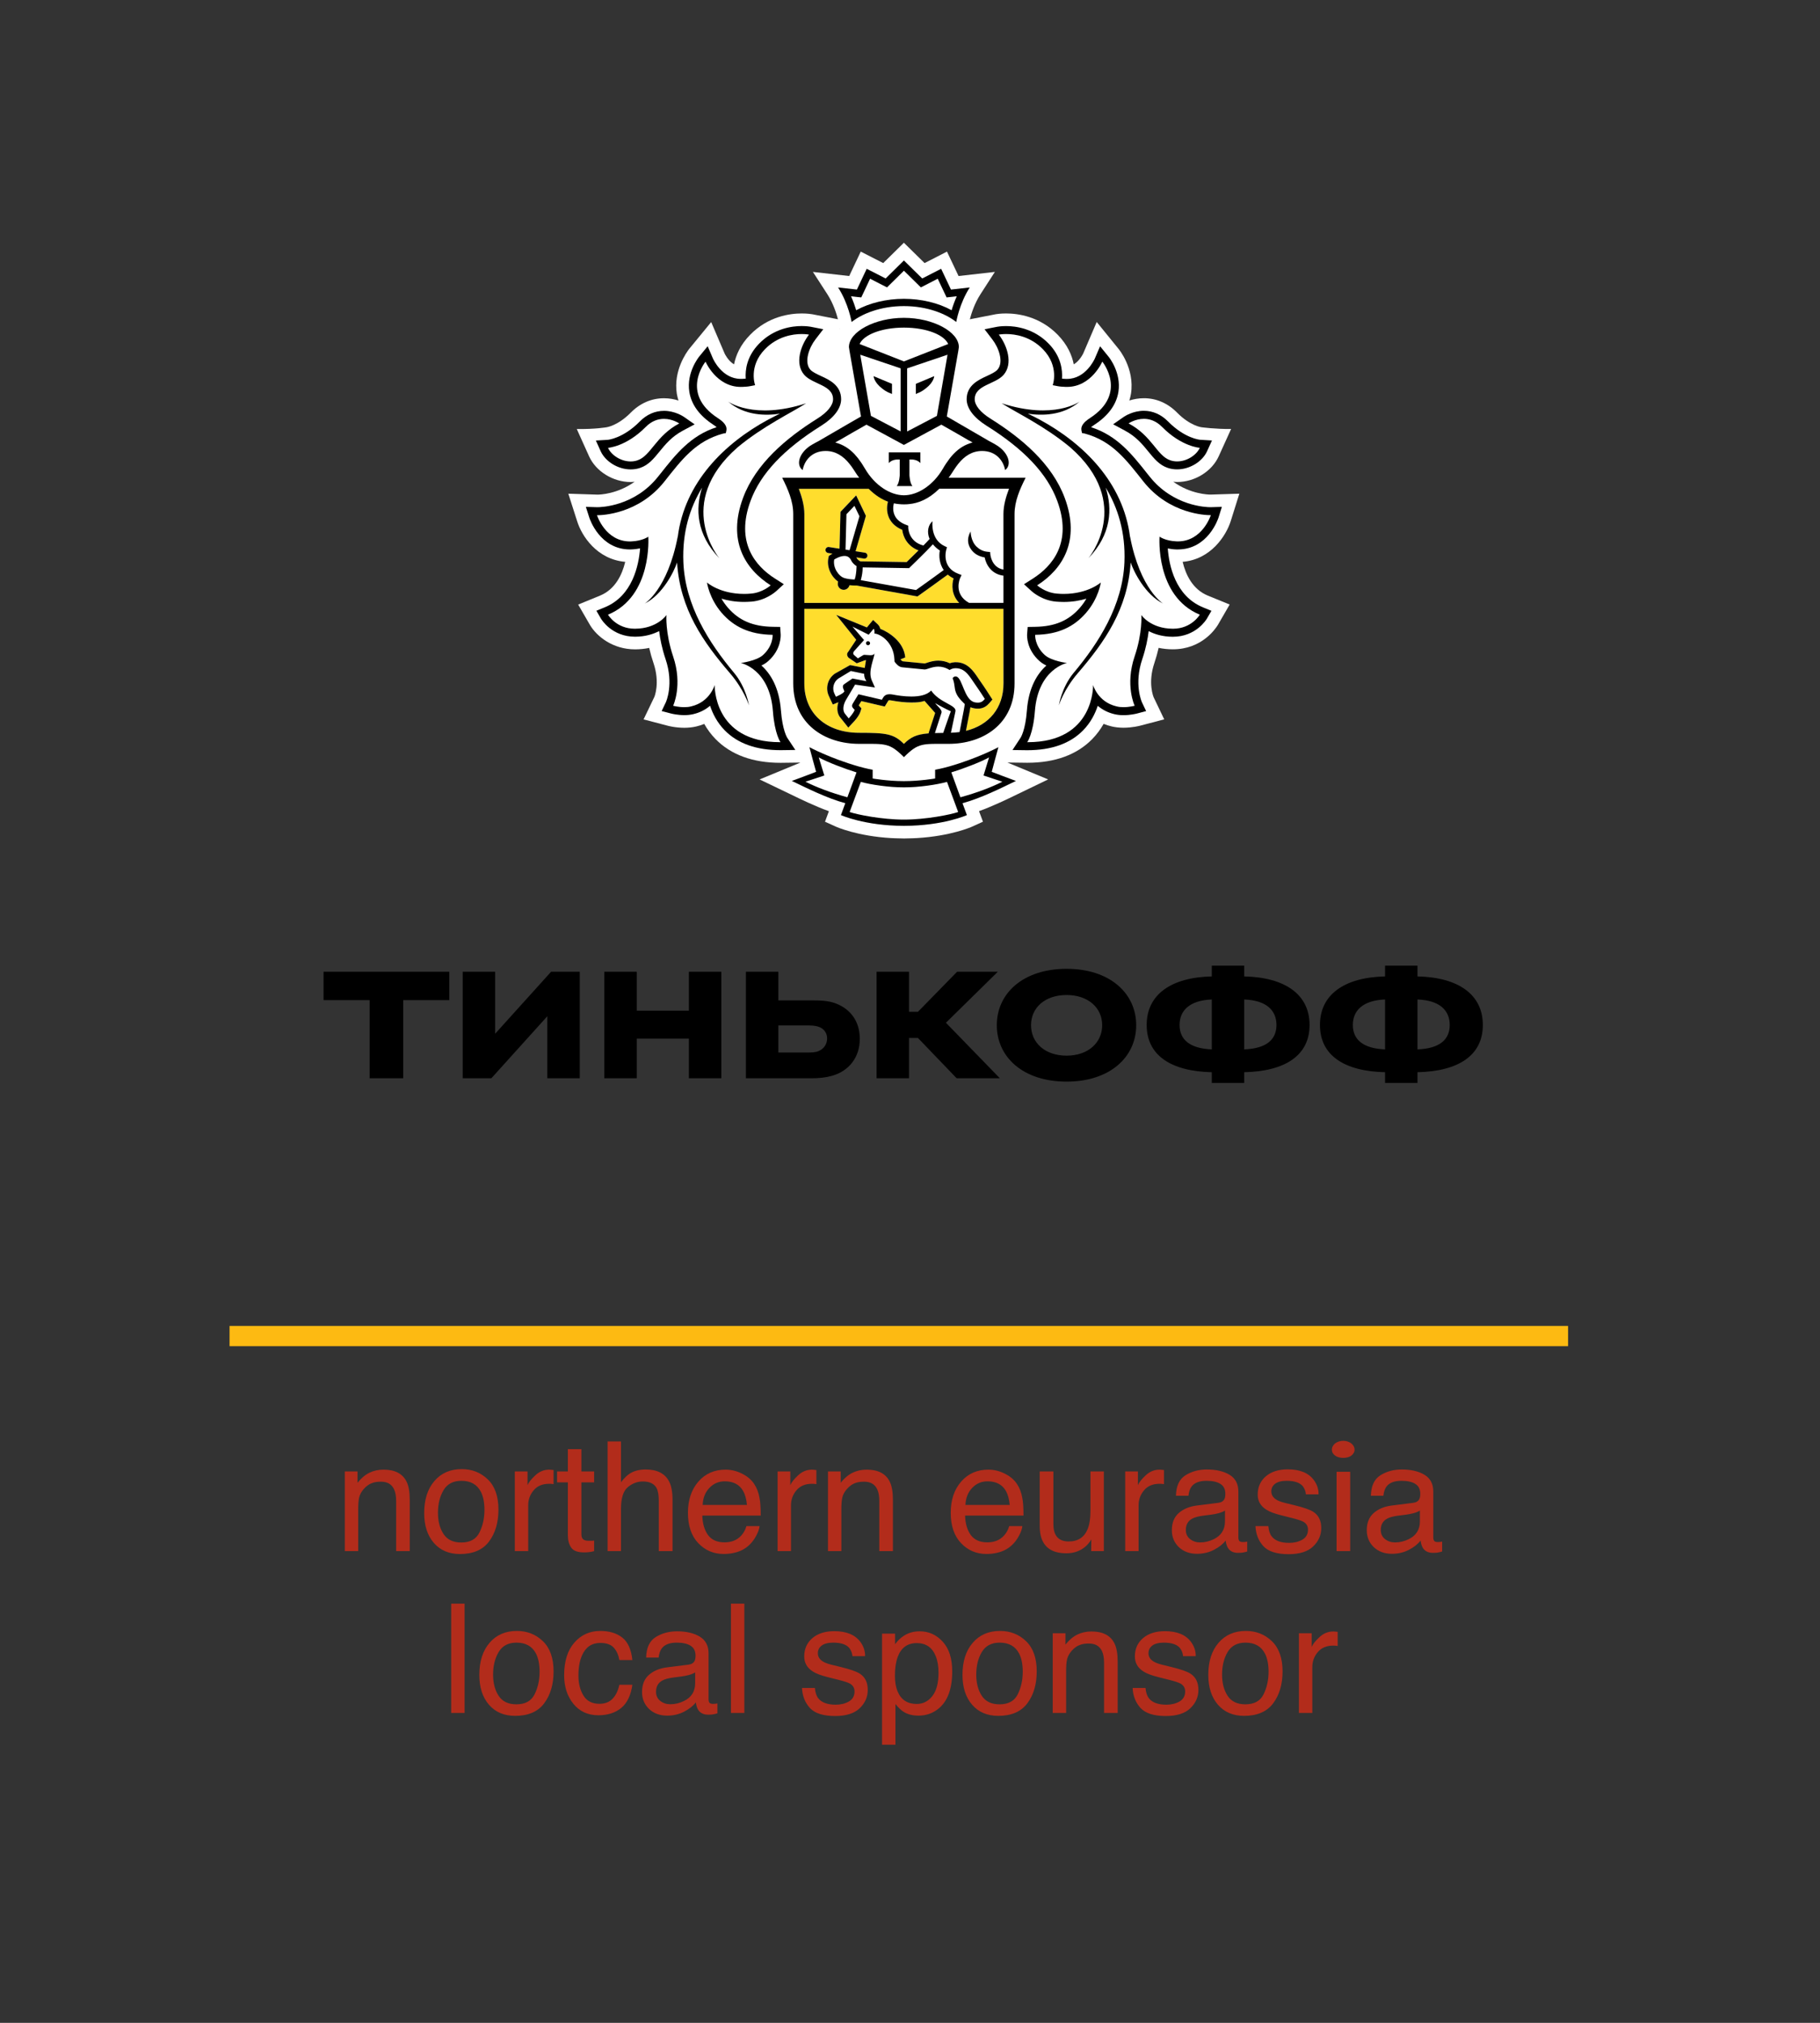 <svg width="180" height="200" viewBox="0 0 180 200" fill="none" xmlns="http://www.w3.org/2000/svg">
<rect x="0" y="0" width="180" height="200" fill="#333333" stroke="none"/>
<path d="M34.102 145.482H35.36V146.6C35.733 146.139 36.128 145.808 36.545 145.607C36.962 145.406 37.425 145.305 37.935 145.305C39.054 145.305 39.809 145.695 40.202 146.475C40.418 146.902 40.526 147.512 40.526 148.307V153.362H39.179V148.395C39.179 147.915 39.108 147.527 38.966 147.233C38.73 146.742 38.303 146.497 37.685 146.497C37.371 146.497 37.114 146.529 36.913 146.593C36.55 146.701 36.231 146.916 35.956 147.24C35.735 147.5 35.591 147.77 35.522 148.05C35.458 148.324 35.426 148.719 35.426 149.234V153.362H34.102V145.482ZM47.913 149.293C47.913 148.557 47.796 147.959 47.56 147.498C47.187 146.772 46.545 146.409 45.632 146.409C44.823 146.409 44.234 146.718 43.866 147.336C43.498 147.954 43.315 148.7 43.315 149.573C43.315 150.412 43.498 151.111 43.866 151.67C44.234 152.229 44.818 152.509 45.618 152.509C46.496 152.509 47.097 152.178 47.42 151.515C47.749 150.848 47.913 150.107 47.913 149.293ZM49.297 149.256C49.297 150.527 48.988 151.577 48.37 152.406C47.752 153.235 46.792 153.649 45.492 153.649C44.408 153.649 43.547 153.284 42.91 152.553C42.272 151.817 41.953 150.831 41.953 149.595C41.953 148.27 42.289 147.216 42.961 146.431C43.633 145.646 44.536 145.253 45.669 145.253C46.685 145.253 47.543 145.592 48.245 146.269C48.946 146.946 49.297 147.942 49.297 149.256ZM50.916 145.482H52.174V146.843C52.277 146.578 52.529 146.257 52.932 145.879C53.334 145.496 53.798 145.305 54.322 145.305C54.347 145.305 54.389 145.307 54.448 145.312C54.506 145.317 54.607 145.327 54.749 145.342V146.74C54.671 146.725 54.597 146.715 54.529 146.71C54.465 146.705 54.394 146.703 54.315 146.703C53.648 146.703 53.135 146.919 52.777 147.351C52.419 147.777 52.24 148.27 52.24 148.83V153.362H50.916V145.482ZM56.162 143.281H57.501V145.482H58.76V146.563H57.501V151.707C57.501 151.981 57.594 152.165 57.781 152.259C57.884 152.313 58.056 152.34 58.296 152.34C58.36 152.34 58.428 152.34 58.502 152.34C58.576 152.335 58.661 152.327 58.76 152.317V153.362C58.608 153.406 58.448 153.438 58.281 153.458C58.119 153.478 57.943 153.487 57.751 153.487C57.133 153.487 56.714 153.33 56.493 153.016C56.272 152.698 56.162 152.286 56.162 151.78V146.563H55.095V145.482H56.162V143.281ZM60.091 142.516H61.416V146.549C61.73 146.151 62.012 145.872 62.262 145.71C62.689 145.43 63.221 145.29 63.859 145.29C65.002 145.29 65.777 145.69 66.184 146.49C66.405 146.926 66.515 147.532 66.515 148.307V153.362H65.154V148.395C65.154 147.817 65.08 147.392 64.933 147.122C64.693 146.691 64.242 146.475 63.579 146.475C63.03 146.475 62.532 146.664 62.086 147.042C61.639 147.419 61.416 148.133 61.416 149.183V153.362H60.091V142.516ZM74.587 146.718C74.852 147.115 75.029 147.579 75.117 148.108C75.195 148.471 75.235 149.05 75.235 149.845H69.459C69.483 150.645 69.672 151.287 70.025 151.773C70.378 152.254 70.925 152.494 71.666 152.494C72.358 152.494 72.909 152.266 73.322 151.81C73.557 151.545 73.724 151.238 73.822 150.89H75.124C75.09 151.179 74.975 151.503 74.778 151.861C74.587 152.214 74.371 152.504 74.131 152.729C73.729 153.122 73.231 153.387 72.637 153.524C72.318 153.603 71.958 153.642 71.556 153.642C70.575 153.642 69.743 153.286 69.061 152.575C68.379 151.859 68.038 150.858 68.038 149.573C68.038 148.307 68.382 147.279 69.069 146.49C69.755 145.7 70.653 145.305 71.762 145.305C72.321 145.305 72.863 145.437 73.388 145.702C73.913 145.962 74.312 146.301 74.587 146.718ZM73.874 148.793C73.82 148.219 73.694 147.76 73.498 147.417C73.135 146.779 72.529 146.46 71.681 146.46C71.072 146.46 70.562 146.681 70.15 147.122C69.738 147.559 69.52 148.116 69.495 148.793H73.874ZM76.905 145.482H78.163V146.843C78.266 146.578 78.519 146.257 78.921 145.879C79.323 145.496 79.787 145.305 80.312 145.305C80.337 145.305 80.378 145.307 80.437 145.312C80.496 145.317 80.597 145.327 80.739 145.342V146.74C80.66 146.725 80.587 146.715 80.518 146.71C80.454 146.705 80.383 146.703 80.305 146.703C79.638 146.703 79.125 146.919 78.767 147.351C78.409 147.777 78.23 148.27 78.23 148.83V153.362H76.905V145.482ZM81.887 145.482H83.145V146.6C83.518 146.139 83.913 145.808 84.33 145.607C84.747 145.406 85.21 145.305 85.72 145.305C86.839 145.305 87.594 145.695 87.987 146.475C88.203 146.902 88.311 147.512 88.311 148.307V153.362H86.964V148.395C86.964 147.915 86.893 147.527 86.751 147.233C86.515 146.742 86.088 146.497 85.47 146.497C85.156 146.497 84.899 146.529 84.698 146.593C84.335 146.701 84.016 146.916 83.741 147.24C83.52 147.5 83.376 147.77 83.307 148.05C83.243 148.324 83.211 148.719 83.211 149.234V153.362H81.887V145.482ZM100.577 146.718C100.842 147.115 101.018 147.579 101.107 148.108C101.185 148.471 101.224 149.05 101.224 149.845H95.448C95.472 150.645 95.661 151.287 96.015 151.773C96.368 152.254 96.915 152.494 97.656 152.494C98.347 152.494 98.899 152.266 99.311 151.81C99.547 151.545 99.713 151.238 99.811 150.89H101.114C101.08 151.179 100.964 151.503 100.768 151.861C100.577 152.214 100.361 152.504 100.121 152.729C99.718 153.122 99.22 153.387 98.627 153.524C98.308 153.603 97.947 153.642 97.545 153.642C96.564 153.642 95.733 153.286 95.051 152.575C94.369 151.859 94.028 150.858 94.028 149.573C94.028 148.307 94.371 147.279 95.058 146.49C95.745 145.7 96.642 145.305 97.751 145.305C98.31 145.305 98.853 145.437 99.377 145.702C99.902 145.962 100.302 146.301 100.577 146.718ZM99.863 148.793C99.809 148.219 99.684 147.76 99.488 147.417C99.125 146.779 98.519 146.46 97.67 146.46C97.062 146.46 96.552 146.681 96.14 147.122C95.728 147.559 95.509 148.116 95.485 148.793H99.863ZM104.182 145.482V150.713C104.182 151.116 104.246 151.444 104.374 151.699C104.609 152.17 105.048 152.406 105.691 152.406C106.613 152.406 107.241 151.994 107.574 151.17C107.756 150.728 107.847 150.122 107.847 149.352V145.482H109.171V153.362H107.92L107.935 152.2C107.763 152.499 107.55 152.752 107.295 152.958C106.79 153.37 106.176 153.576 105.455 153.576C104.332 153.576 103.567 153.2 103.16 152.45C102.939 152.048 102.828 151.51 102.828 150.838V145.482H104.182ZM111.283 145.482H112.541V146.843C112.644 146.578 112.897 146.257 113.299 145.879C113.701 145.496 114.165 145.305 114.69 145.305C114.714 145.305 114.756 145.307 114.815 145.312C114.874 145.317 114.974 145.327 115.117 145.342V146.74C115.038 146.725 114.965 146.715 114.896 146.71C114.832 146.705 114.761 146.703 114.683 146.703C114.015 146.703 113.503 146.919 113.145 147.351C112.787 147.777 112.608 148.27 112.608 148.83V153.362H111.283V145.482ZM118.693 152.501C119.159 152.501 119.61 152.393 120.047 152.178C120.783 151.82 121.151 151.233 121.151 150.419V149.352C120.989 149.455 120.78 149.541 120.525 149.61C120.27 149.678 120.02 149.727 119.775 149.757L118.972 149.86C118.492 149.924 118.131 150.024 117.891 150.161C117.484 150.392 117.28 150.76 117.28 151.265C117.28 151.648 117.42 151.95 117.699 152.17C117.979 152.391 118.31 152.501 118.693 152.501ZM120.488 148.587C120.792 148.548 120.996 148.42 121.099 148.204C121.158 148.086 121.187 147.917 121.187 147.696C121.187 147.245 121.025 146.919 120.702 146.718C120.383 146.512 119.924 146.409 119.326 146.409C118.634 146.409 118.143 146.595 117.854 146.968C117.692 147.174 117.587 147.481 117.538 147.888H116.301C116.326 146.916 116.64 146.242 117.243 145.864C117.852 145.482 118.556 145.29 119.355 145.29C120.282 145.29 121.035 145.467 121.614 145.82C122.188 146.173 122.475 146.723 122.475 147.468V152.008C122.475 152.146 122.502 152.256 122.556 152.34C122.615 152.423 122.735 152.465 122.917 152.465C122.975 152.465 123.042 152.462 123.115 152.457C123.189 152.447 123.267 152.435 123.351 152.42V153.399C123.145 153.458 122.988 153.495 122.88 153.509C122.772 153.524 122.625 153.532 122.438 153.532C121.982 153.532 121.651 153.37 121.445 153.046C121.337 152.874 121.261 152.631 121.217 152.317C120.947 152.671 120.559 152.977 120.054 153.237C119.549 153.497 118.992 153.627 118.384 153.627C117.653 153.627 117.054 153.406 116.588 152.965C116.127 152.519 115.897 151.962 115.897 151.295C115.897 150.564 116.125 149.997 116.581 149.595C117.037 149.193 117.636 148.945 118.376 148.852L120.488 148.587ZM125.44 150.89C125.48 151.331 125.59 151.67 125.772 151.905C126.105 152.332 126.684 152.546 127.508 152.546C127.999 152.546 128.43 152.44 128.803 152.229C129.176 152.013 129.362 151.682 129.362 151.236C129.362 150.897 129.213 150.64 128.914 150.463C128.722 150.355 128.345 150.23 127.78 150.088L126.728 149.823C126.056 149.656 125.561 149.47 125.242 149.264C124.673 148.906 124.388 148.41 124.388 147.777C124.388 147.032 124.656 146.428 125.19 145.967C125.73 145.506 126.453 145.276 127.361 145.276C128.548 145.276 129.404 145.624 129.929 146.32C130.258 146.762 130.417 147.238 130.407 147.748H129.156C129.132 147.449 129.026 147.176 128.84 146.931C128.536 146.583 128.008 146.409 127.258 146.409C126.758 146.409 126.377 146.504 126.117 146.696C125.862 146.887 125.735 147.14 125.735 147.454C125.735 147.797 125.904 148.072 126.242 148.278C126.439 148.4 126.728 148.508 127.111 148.601L127.986 148.815C128.938 149.045 129.576 149.269 129.9 149.484C130.415 149.823 130.672 150.355 130.672 151.081C130.672 151.783 130.405 152.389 129.87 152.899C129.34 153.409 128.531 153.664 127.442 153.664C126.269 153.664 125.438 153.399 124.947 152.869C124.462 152.335 124.202 151.675 124.167 150.89H125.44ZM132.188 145.518H133.535V153.362H132.188V145.518ZM132.85 144.142C132.688 144.142 132.536 144.123 132.394 144.083C132.257 144.044 132.139 143.988 132.041 143.914C131.943 143.841 131.864 143.755 131.805 143.657C131.751 143.559 131.724 143.451 131.724 143.333C131.724 143.21 131.754 143.095 131.813 142.987C131.872 142.879 131.95 142.786 132.048 142.707C132.151 142.629 132.271 142.568 132.409 142.524C132.546 142.479 132.693 142.457 132.85 142.457C133.007 142.457 133.152 142.479 133.284 142.524C133.422 142.568 133.539 142.629 133.638 142.707C133.741 142.786 133.822 142.879 133.88 142.987C133.939 143.095 133.969 143.21 133.969 143.333C133.969 143.451 133.939 143.559 133.88 143.657C133.826 143.755 133.75 143.841 133.652 143.914C133.554 143.988 133.436 144.044 133.299 144.083C133.162 144.123 133.012 144.142 132.85 144.142ZM132.188 145.518H133.535V153.362H132.188V145.518ZM137.972 152.501C138.438 152.501 138.889 152.393 139.326 152.178C140.061 151.82 140.429 151.233 140.429 150.419V149.352C140.267 149.455 140.059 149.541 139.804 149.61C139.549 149.678 139.299 149.727 139.053 149.757L138.251 149.86C137.77 149.924 137.41 150.024 137.17 150.161C136.762 150.392 136.559 150.76 136.559 151.265C136.559 151.648 136.699 151.95 136.978 152.17C137.258 152.391 137.589 152.501 137.972 152.501ZM139.767 148.587C140.071 148.548 140.275 148.42 140.378 148.204C140.437 148.086 140.466 147.917 140.466 147.696C140.466 147.245 140.304 146.919 139.98 146.718C139.662 146.512 139.203 146.409 138.604 146.409C137.913 146.409 137.422 146.595 137.133 146.968C136.971 147.174 136.865 147.481 136.816 147.888H135.58C135.605 146.916 135.919 146.242 136.522 145.864C137.13 145.482 137.834 145.29 138.634 145.29C139.561 145.29 140.314 145.467 140.893 145.82C141.467 146.173 141.754 146.723 141.754 147.468V152.008C141.754 152.146 141.781 152.256 141.835 152.34C141.894 152.423 142.014 152.465 142.195 152.465C142.254 152.465 142.32 152.462 142.394 152.457C142.468 152.447 142.546 152.435 142.629 152.42V153.399C142.423 153.458 142.266 153.495 142.158 153.509C142.051 153.524 141.903 153.532 141.717 153.532C141.261 153.532 140.93 153.37 140.724 153.046C140.616 152.874 140.54 152.631 140.496 152.317C140.226 152.671 139.838 152.977 139.333 153.237C138.828 153.497 138.271 153.627 137.663 153.627C136.932 153.627 136.333 153.406 135.867 152.965C135.406 152.519 135.175 151.962 135.175 151.295C135.175 150.564 135.404 149.997 135.86 149.595C136.316 149.193 136.914 148.945 137.655 148.852L139.767 148.587ZM44.624 158.553H45.949V169.362H44.624V158.553ZM53.366 165.293C53.366 164.557 53.248 163.959 53.013 163.498C52.64 162.772 51.997 162.409 51.085 162.409C50.275 162.409 49.687 162.718 49.319 163.336C48.951 163.954 48.767 164.7 48.767 165.573C48.767 166.412 48.951 167.111 49.319 167.67C49.687 168.229 50.27 168.509 51.07 168.509C51.948 168.509 52.549 168.178 52.873 167.515C53.202 166.848 53.366 166.107 53.366 165.293ZM54.749 165.256C54.749 166.527 54.44 167.577 53.822 168.406C53.204 169.235 52.245 169.649 50.945 169.649C49.861 169.649 49 169.284 48.362 168.553C47.724 167.817 47.406 166.831 47.406 165.595C47.406 164.27 47.742 163.216 48.414 162.431C49.086 161.646 49.988 161.253 51.122 161.253C52.137 161.253 52.995 161.592 53.697 162.269C54.398 162.946 54.749 163.942 54.749 165.256ZM62.542 164.131H61.254C61.175 163.645 60.996 163.243 60.717 162.924C60.437 162.6 59.988 162.438 59.37 162.438C58.526 162.438 57.923 162.85 57.56 163.674C57.325 164.209 57.207 164.869 57.207 165.654C57.207 166.444 57.374 167.108 57.707 167.648C58.041 168.187 58.566 168.457 59.282 168.457C59.831 168.457 60.266 168.29 60.584 167.957C60.908 167.618 61.131 167.157 61.254 166.574H62.542C62.395 167.618 62.027 168.384 61.438 168.869C60.849 169.35 60.096 169.59 59.179 169.59C58.149 169.59 57.327 169.215 56.714 168.465C56.101 167.709 55.794 166.767 55.794 165.639C55.794 164.256 56.13 163.179 56.802 162.409C57.474 161.639 58.33 161.253 59.37 161.253C60.258 161.253 60.979 161.469 61.534 161.901C62.093 162.333 62.429 163.076 62.542 164.131ZM66.294 168.501C66.76 168.501 67.212 168.393 67.648 168.178C68.384 167.82 68.752 167.233 68.752 166.419V165.352C68.59 165.455 68.382 165.541 68.127 165.61C67.872 165.678 67.621 165.727 67.376 165.757L66.574 165.86C66.093 165.924 65.733 166.024 65.492 166.161C65.085 166.392 64.882 166.76 64.882 167.265C64.882 167.648 65.021 167.95 65.301 168.17C65.581 168.391 65.912 168.501 66.294 168.501ZM68.09 164.587C68.394 164.548 68.598 164.42 68.701 164.204C68.76 164.086 68.789 163.917 68.789 163.696C68.789 163.245 68.627 162.919 68.303 162.718C67.984 162.512 67.526 162.409 66.927 162.409C66.236 162.409 65.745 162.595 65.456 162.968C65.294 163.174 65.188 163.481 65.139 163.888H63.903C63.928 162.916 64.242 162.242 64.845 161.864C65.453 161.482 66.157 161.29 66.957 161.29C67.884 161.29 68.637 161.467 69.216 161.82C69.79 162.173 70.077 162.723 70.077 163.468V168.008C70.077 168.146 70.104 168.256 70.157 168.34C70.216 168.423 70.337 168.465 70.518 168.465C70.577 168.465 70.643 168.462 70.717 168.457C70.79 168.447 70.869 168.435 70.952 168.42V169.399C70.746 169.458 70.589 169.495 70.481 169.509C70.373 169.524 70.226 169.532 70.04 169.532C69.584 169.532 69.252 169.37 69.046 169.046C68.939 168.874 68.862 168.631 68.818 168.317C68.549 168.671 68.161 168.977 67.656 169.237C67.15 169.497 66.594 169.627 65.985 169.627C65.254 169.627 64.656 169.406 64.19 168.965C63.729 168.519 63.498 167.962 63.498 167.295C63.498 166.564 63.726 165.997 64.183 165.595C64.639 165.193 65.237 164.945 65.978 164.852L68.09 164.587ZM72.291 158.553H73.616V169.362H72.291V158.553ZM80.592 166.89C80.631 167.331 80.741 167.67 80.923 167.905C81.256 168.332 81.835 168.546 82.659 168.546C83.15 168.546 83.582 168.44 83.954 168.229C84.327 168.013 84.514 167.682 84.514 167.236C84.514 166.897 84.364 166.64 84.065 166.463C83.873 166.355 83.496 166.23 82.931 166.088L81.879 165.823C81.207 165.656 80.712 165.47 80.393 165.264C79.824 164.906 79.539 164.41 79.539 163.777C79.539 163.032 79.807 162.428 80.341 161.967C80.881 161.506 81.605 161.276 82.512 161.276C83.699 161.276 84.555 161.624 85.08 162.32C85.409 162.762 85.568 163.238 85.558 163.748H84.308C84.283 163.449 84.178 163.176 83.991 162.931C83.687 162.583 83.16 162.409 82.409 162.409C81.909 162.409 81.529 162.504 81.269 162.696C81.013 162.887 80.886 163.14 80.886 163.454C80.886 163.797 81.055 164.072 81.394 164.278C81.59 164.4 81.879 164.508 82.262 164.601L83.138 164.815C84.089 165.045 84.727 165.269 85.051 165.484C85.566 165.823 85.823 166.355 85.823 167.081C85.823 167.783 85.556 168.389 85.021 168.899C84.492 169.409 83.682 169.664 82.593 169.664C81.421 169.664 80.589 169.399 80.099 168.869C79.613 168.335 79.353 167.675 79.319 166.89H80.592ZM92.821 165.374C92.821 164.746 92.73 164.207 92.549 163.755C92.206 162.887 91.578 162.453 90.665 162.453C89.748 162.453 89.12 162.912 88.781 163.829C88.6 164.319 88.509 164.942 88.509 165.698C88.509 166.306 88.6 166.824 88.781 167.25C89.125 168.065 89.753 168.472 90.665 168.472C91.283 168.472 91.796 168.214 92.203 167.699C92.615 167.179 92.821 166.404 92.821 165.374ZM87.236 161.518H88.524V162.563C88.789 162.205 89.078 161.928 89.392 161.732C89.838 161.437 90.363 161.29 90.967 161.29C91.86 161.29 92.618 161.634 93.24 162.32C93.864 163.002 94.175 163.978 94.175 165.249C94.175 166.966 93.726 168.192 92.829 168.928C92.259 169.394 91.597 169.627 90.842 169.627C90.248 169.627 89.75 169.497 89.348 169.237C89.112 169.09 88.85 168.837 88.561 168.479V172.504H87.236V161.518ZM101.151 165.293C101.151 164.557 101.033 163.959 100.797 163.498C100.425 162.772 99.782 162.409 98.87 162.409C98.06 162.409 97.472 162.718 97.104 163.336C96.736 163.954 96.552 164.7 96.552 165.573C96.552 166.412 96.736 167.111 97.104 167.67C97.472 168.229 98.055 168.509 98.855 168.509C99.733 168.509 100.334 168.178 100.658 167.515C100.986 166.848 101.151 166.107 101.151 165.293ZM102.534 165.256C102.534 166.527 102.225 167.577 101.607 168.406C100.989 169.235 100.03 169.649 98.73 169.649C97.646 169.649 96.785 169.284 96.147 168.553C95.509 167.817 95.191 166.831 95.191 165.595C95.191 164.27 95.526 163.216 96.199 162.431C96.871 161.646 97.773 161.253 98.906 161.253C99.922 161.253 100.78 161.592 101.482 162.269C102.183 162.946 102.534 163.942 102.534 165.256ZM104.116 161.482H105.374V162.6C105.747 162.139 106.142 161.808 106.559 161.607C106.976 161.406 107.44 161.305 107.95 161.305C109.068 161.305 109.824 161.695 110.216 162.475C110.432 162.902 110.54 163.512 110.54 164.307V169.362H109.193V164.395C109.193 163.915 109.122 163.527 108.98 163.233C108.744 162.742 108.318 162.497 107.7 162.497C107.386 162.497 107.128 162.529 106.927 162.593C106.564 162.701 106.245 162.916 105.97 163.24C105.75 163.5 105.605 163.77 105.536 164.05C105.472 164.324 105.441 164.719 105.441 165.234V169.362H104.116V161.482ZM113.292 166.89C113.331 167.331 113.442 167.67 113.623 167.905C113.957 168.332 114.535 168.546 115.36 168.546C115.85 168.546 116.282 168.44 116.655 168.229C117.027 168.013 117.214 167.682 117.214 167.236C117.214 166.897 117.064 166.64 116.765 166.463C116.574 166.355 116.196 166.23 115.632 166.088L114.58 165.823C113.908 165.656 113.412 165.47 113.093 165.264C112.524 164.906 112.24 164.41 112.24 163.777C112.24 163.032 112.507 162.428 113.042 161.967C113.581 161.506 114.305 161.276 115.212 161.276C116.4 161.276 117.256 161.624 117.78 162.32C118.109 162.762 118.269 163.238 118.259 163.748H117.008C116.983 163.449 116.878 163.176 116.691 162.931C116.387 162.583 115.86 162.409 115.109 162.409C114.609 162.409 114.229 162.504 113.969 162.696C113.714 162.887 113.586 163.14 113.586 163.454C113.586 163.797 113.755 164.072 114.094 164.278C114.29 164.4 114.58 164.508 114.962 164.601L115.838 164.815C116.79 165.045 117.427 165.269 117.751 165.484C118.266 165.823 118.524 166.355 118.524 167.081C118.524 167.783 118.256 168.389 117.722 168.899C117.192 169.409 116.382 169.664 115.293 169.664C114.121 169.664 113.289 169.399 112.799 168.869C112.313 168.335 112.053 167.675 112.019 166.89H113.292ZM125.463 165.293C125.463 164.557 125.345 163.959 125.109 163.498C124.736 162.772 124.094 162.409 123.181 162.409C122.372 162.409 121.783 162.718 121.415 163.336C121.048 163.954 120.864 164.7 120.864 165.573C120.864 166.412 121.048 167.111 121.415 167.67C121.783 168.229 122.367 168.509 123.167 168.509C124.045 168.509 124.646 168.178 124.97 167.515C125.298 166.848 125.463 166.107 125.463 165.293ZM126.846 165.256C126.846 166.527 126.537 167.577 125.919 168.406C125.301 169.235 124.342 169.649 123.042 169.649C121.958 169.649 121.097 169.284 120.459 168.553C119.821 167.817 119.502 166.831 119.502 165.595C119.502 164.27 119.838 163.216 120.51 162.431C121.182 161.646 122.085 161.253 123.218 161.253C124.234 161.253 125.092 161.592 125.794 162.269C126.495 162.946 126.846 163.942 126.846 165.256ZM128.465 161.482H129.723V162.843C129.826 162.578 130.079 162.257 130.481 161.879C130.883 161.496 131.347 161.305 131.872 161.305C131.896 161.305 131.938 161.307 131.997 161.312C132.056 161.317 132.156 161.327 132.298 161.342V162.74C132.22 162.725 132.146 162.715 132.078 162.71C132.014 162.705 131.943 162.703 131.864 162.703C131.197 162.703 130.684 162.919 130.326 163.351C129.968 163.777 129.789 164.27 129.789 164.83V169.362H128.465V161.482Z" fill="#B22C1B"/>
<path d="M155.085 131.096H22.703V133.096H155.085V131.096Z" fill="#FDBA12"/>
<g clip-path="url(#clip0_1141_4801)">
<path d="M121.711 51.552L122.573 48.811L119.723 48.9C119.482 48.9 117.732 48.851 116.034 47.627C116.16 47.639 116.287 47.657 116.416 47.657C118.164 47.657 119.854 46.611 120.532 45.115L121.758 42.414C120.222 42.434 118.817 42.241 118.817 42.241C118.804 42.239 117.697 42.098 116.416 40.798C115.497 39.866 114.36 39.372 113.129 39.372C112.59 39.372 112.108 39.468 111.694 39.599C111.758 39.38 111.82 39.157 111.855 38.928C112.247 36.4 110.609 34.47 110.609 34.473L108.466 31.835L107.138 34.934C107.133 34.944 106.798 35.669 106.197 36.025C106.016 35.114 105.572 34.09 104.621 33.111C102.828 31.265 100.646 30.992 99.504 30.992C98.975 30.992 98.598 31.048 98.506 31.063L95.919 31.569C96.068 30.994 96.386 29.995 96.967 29.094L98.394 26.884L94.802 27.291L93.657 24.876L91.443 26.011L89.395 24L87.352 26.011L85.129 24.876L83.987 27.291L80.398 26.884L81.828 29.094C82.409 29.995 82.726 30.992 82.873 31.566L80.405 31.083L80.321 31.068C80.197 31.048 79.822 30.992 79.29 30.992C78.148 30.992 75.966 31.268 74.179 33.111C73.225 34.088 72.781 35.114 72.597 36.025C72.001 35.674 71.669 34.959 71.669 34.959L70.338 31.843L68.161 34.497C67.895 34.84 66.582 36.653 66.939 38.933C66.977 39.16 67.036 39.382 67.101 39.602C66.689 39.471 66.207 39.375 65.668 39.375C64.437 39.375 63.3 39.868 62.379 40.801C61.102 42.096 60 42.241 60.01 42.241C60.01 42.241 58.846 42.449 57.043 42.416L58.262 45.118C58.94 46.615 60.633 47.659 62.379 47.659C62.51 47.659 62.637 47.642 62.766 47.629C61.073 48.853 59.322 48.902 59.111 48.905L56.207 48.811L57.086 51.55C57.528 52.961 59.005 55.3 61.835 55.551C61.527 56.834 60.844 58.27 59.345 58.889L57.182 59.775L58.362 61.815C59.027 62.915 60.589 64.203 62.813 64.203C63.295 64.201 63.759 64.154 64.206 64.06C64.32 64.563 64.464 65.067 64.633 65.565C65.296 67.524 64.725 68.891 64.717 68.905L63.65 71.128L66.033 71.752C66.063 71.762 66.783 71.957 67.684 71.957C68.094 71.957 68.483 71.915 68.851 71.829C69.129 71.765 69.394 71.678 69.65 71.575C69.958 72.125 70.333 72.626 70.77 73.075C72.297 74.631 74.459 75.421 77.2 75.421H77.21L79.166 75.396L75.124 77.064L78.193 78.537C79.308 79.077 80.631 79.716 81.977 80.204L81.594 81.246L82.652 81.724C82.746 81.766 84.779 82.671 88.161 82.864C88.161 82.864 88.978 82.901 89.427 82.901C89.876 82.901 90.683 82.862 90.683 82.862C94.042 82.664 96.061 81.768 96.155 81.724L97.215 81.243L96.828 80.2C98.213 79.696 99.584 79.032 100.651 78.514L103.662 77.061L99.633 75.391L101.597 75.416C104.34 75.416 106.505 74.626 108.029 73.067C108.464 72.621 108.839 72.12 109.149 71.57C109.405 71.673 109.673 71.76 109.951 71.824C110.316 71.91 110.706 71.952 111.115 71.952C112.002 71.952 112.729 71.757 112.749 71.752L115.142 71.123L114.099 68.942C114.075 68.886 113.504 67.521 114.167 65.56C114.335 65.059 114.477 64.556 114.591 64.055C115.04 64.149 115.51 64.198 115.994 64.198C118.826 64.198 120.185 62.217 120.448 61.788L121.615 59.77L119.452 58.887C117.95 58.267 117.27 56.829 116.965 55.549C119.755 55.312 121.254 52.973 121.711 51.552ZM83.062 32.511L83.032 32.519L83.056 32.487L83.062 32.511Z" fill="white"/>
<path d="M89.397 32.39C87.108 32.393 85.393 33.138 85.018 34.014L89.397 35.731L93.777 34.014C93.404 33.138 91.689 32.393 89.397 32.39Z" fill="white"/>
<path d="M89.442 77.846H89.437H89.4H89.357H89.355C87.967 77.856 86.058 77.572 85.137 77.305L84.03 80.283C84.76 80.542 87.232 81.035 89.4 81.035C91.562 81.035 94.037 80.54 94.765 80.283L93.66 77.305C92.736 77.574 90.829 77.856 89.442 77.846Z" fill="white"/>
<path d="M97.821 74.885C96.996 75.349 95.157 76.045 94.087 76.368L94.986 78.828C96.641 78.379 98.007 77.853 99.137 77.291L97.272 76.674L97.821 74.885Z" fill="white"/>
<path d="M80.976 74.885L81.527 76.674L79.66 77.291C80.787 77.853 82.16 78.379 83.808 78.828L84.707 76.368C83.642 76.045 81.8 75.347 80.976 74.885Z" fill="white"/>
<path d="M89.398 29.544C91.123 29.544 92.816 29.953 94.117 30.674C94.236 30.276 94.403 29.795 94.629 29.292L94.137 29.351L93.621 29.405L93.402 28.939L92.744 27.558L91.545 28.179L91.078 28.416L90.706 28.051L89.403 26.768L88.102 28.051L87.729 28.416L87.263 28.179L86.056 27.558L85.406 28.939L85.182 29.405L84.666 29.351L84.174 29.292C84.4 29.798 84.564 30.276 84.686 30.674C85.989 29.953 87.677 29.544 89.398 29.544Z" fill="white"/>
<path d="M115.741 45.51C115.964 45.587 116.192 45.621 116.418 45.621C117.394 45.621 118.337 44.995 118.663 44.277C118.663 44.277 116.873 44.168 114.949 42.227C114.335 41.598 113.687 41.41 113.131 41.41C112.267 41.41 111.619 41.864 111.619 41.864C113.943 43.093 114.417 45.066 115.741 45.51Z" fill="white"/>
<path d="M62.376 45.621C62.602 45.621 62.83 45.587 63.049 45.51C64.377 45.066 64.853 43.093 67.177 41.864C67.177 41.864 66.527 41.41 65.668 41.41C65.109 41.41 64.461 41.598 63.846 42.227C61.924 44.168 60.134 44.277 60.134 44.277C60.454 44.995 61.4 45.621 62.376 45.621Z" fill="white"/>
<path d="M116.371 53.531C116.411 53.533 116.446 53.533 116.488 53.533C118.923 53.533 119.75 50.94 119.75 50.94H119.703C119.256 50.94 115.634 50.837 113.074 47.602C111.388 45.476 110.008 43.606 107.28 42.871L107.011 42.824L106.952 42.552C106.877 42.138 107.163 41.751 107.811 41.331C111.575 38.881 109.02 35.758 109.02 35.758C109.02 35.758 107.945 38.257 105.539 38.257C105.482 38.257 105.42 38.255 105.361 38.255C105.087 38.24 104.824 38.23 104.559 38.173L104.114 38.087C104.114 38.087 104.799 36.234 103.146 34.532C101.9 33.247 100.383 33.029 99.507 33.029C99.065 33.029 98.784 33.086 98.784 33.086C99.616 34.167 100.217 35.958 99.256 37.063C98.427 38.013 96.401 38.06 96.401 39.476C96.401 40.075 96.964 40.776 97.977 41.405C101.023 43.312 104.047 45.841 105.303 49.231C106.875 53.459 105.105 56.264 102.578 57.873C102.578 57.873 103.37 58.598 104.519 58.689C104.752 58.712 104.981 58.722 105.194 58.722C107.62 58.722 108.874 57.592 108.874 57.592C108.874 57.592 108.667 59.153 107.404 60.604C106.239 61.944 104.71 62.73 102.379 62.765C102.379 62.765 102.304 63.841 103.337 64.771C103.998 65.358 105.524 65.55 105.524 65.55C105.524 65.55 102.667 66.125 102.352 70.319C102.18 72.591 101.597 73.381 101.597 73.381H101.649C108.28 73.381 108.109 67.729 108.109 67.729C108.109 67.729 108.571 69.401 110.42 69.838C110.644 69.897 110.882 69.919 111.11 69.919C111.706 69.919 112.223 69.781 112.223 69.781C112.223 69.781 111.254 67.751 112.215 64.911C113.012 62.555 112.883 60.809 112.883 60.809C112.883 60.809 113.777 62.151 115.991 62.163H116.014C117.858 62.163 118.662 60.774 118.662 60.774C114.241 58.951 114.678 53.065 114.678 53.065C114.678 53.065 115.251 53.489 116.371 53.531ZM115.04 59.679C113.243 58.798 112.106 56.459 111.83 55.615C111.532 60.254 109.253 63.473 106.589 66.572C105.207 68.178 104.725 69.739 104.725 69.739C104.725 69.739 104.991 67.971 106.187 66.53C108.672 63.562 111.033 59.869 111.21 55.598C111.331 52.618 110.559 50.2 109.355 48.209C110.028 50.284 109.934 52.825 107.647 55.196C107.647 55.196 112.198 49.776 105.835 44.22C103.288 42.106 100.502 40.801 99.067 39.876C104.251 41.556 106.781 39.705 106.781 39.705C105.125 41.132 102.982 41.107 101.654 40.902C102.014 41.077 102.389 41.26 102.794 41.474C107.163 43.833 111.091 47.714 111.761 53.089V53.047C112.779 58.324 115.04 59.679 115.04 59.679Z" fill="white"/>
<path d="M73.27 65.55C73.27 65.55 74.797 65.36 75.457 64.771C76.487 63.841 76.415 62.765 76.415 62.765C74.082 62.733 72.555 61.944 71.383 60.606C70.129 59.156 69.921 57.594 69.921 57.594C69.921 57.594 71.175 58.724 73.598 58.724C73.816 58.724 74.042 58.714 74.275 58.692C75.425 58.601 76.219 57.875 76.219 57.875C73.692 56.267 71.919 53.459 73.488 49.231C74.747 45.843 77.769 43.312 80.815 41.405C81.828 40.776 82.391 40.078 82.391 39.476C82.391 38.06 80.368 38.013 79.539 37.063C78.578 35.958 79.181 34.164 80.01 33.086C80.01 33.086 79.735 33.029 79.29 33.029C78.417 33.029 76.9 33.247 75.653 34.532C73.995 36.234 74.683 38.087 74.683 38.087L74.238 38.173C73.973 38.23 73.707 38.24 73.436 38.255C73.374 38.255 73.32 38.257 73.26 38.257C70.849 38.257 69.779 35.761 69.779 35.761C69.779 35.761 67.225 38.884 70.986 41.334C71.634 41.753 71.917 42.141 71.843 42.555L71.783 42.826L71.51 42.873C68.786 43.608 67.403 45.478 65.718 47.605C63.163 50.834 59.546 50.94 59.094 50.94H59.044C59.044 50.94 59.871 53.533 62.307 53.533C62.346 53.533 62.381 53.533 62.423 53.531C63.543 53.491 64.119 53.065 64.119 53.065C64.119 53.065 64.551 58.948 60.134 60.774C60.134 60.774 60.939 62.163 62.783 62.163H62.806C65.023 62.151 65.914 60.809 65.914 60.809C65.914 60.809 65.785 62.555 66.579 64.911C67.54 67.751 66.577 69.781 66.577 69.781C66.577 69.781 67.093 69.919 67.686 69.919C67.917 69.919 68.153 69.897 68.374 69.838C70.221 69.401 70.686 67.729 70.686 67.729C70.686 67.729 70.517 73.381 77.148 73.381H77.195C77.195 73.381 76.614 72.591 76.445 70.319C76.127 66.125 73.27 65.55 73.27 65.55ZM72.205 66.572C69.541 63.473 67.264 60.254 66.964 55.615C66.689 56.457 65.556 58.798 63.759 59.679C63.759 59.679 66.018 58.324 67.034 53.047V53.089C67.706 47.716 71.632 43.833 76.004 41.474C76.403 41.257 76.783 41.075 77.141 40.902C75.812 41.107 73.67 41.132 72.014 39.705C72.014 39.705 74.544 41.556 79.725 39.876C78.29 40.801 75.507 42.106 72.96 44.22C66.594 49.776 71.147 55.196 71.147 55.196C68.858 52.823 68.766 50.284 69.439 48.209C68.233 50.203 67.463 52.618 67.587 55.598C67.761 59.869 70.122 63.562 72.602 66.53C73.801 67.968 74.072 69.739 74.072 69.739C74.072 69.739 73.585 68.178 72.205 66.572Z" fill="white"/>
<path d="M84.494 44.886C84.604 45.002 84.71 45.128 84.812 45.254C84.837 45.283 84.859 45.31 84.884 45.345C84.978 45.471 85.075 45.604 85.167 45.74C85.187 45.767 85.207 45.799 85.229 45.831C85.341 45.999 85.445 46.171 85.549 46.349C86.505 47.99 88.037 48.969 89.395 48.972C90.756 48.969 92.282 47.99 93.243 46.349C93.35 46.166 93.457 45.989 93.568 45.824C93.586 45.799 93.603 45.777 93.618 45.752C93.712 45.611 93.812 45.473 93.916 45.34C93.938 45.31 93.958 45.286 93.978 45.261C94.085 45.13 94.194 45.002 94.306 44.884C94.326 44.864 94.341 44.847 94.358 44.832C94.844 44.336 95.425 43.959 96.185 43.749L95.847 43.554H95.828L94.482 42.777L93.099 41.99L89.405 43.988L89.395 43.981L89.388 43.988L85.691 41.99L84.311 42.774L82.963 43.551H82.948L82.605 43.746C83.367 43.956 83.946 44.328 84.435 44.824C84.457 44.844 84.472 44.866 84.494 44.886ZM87.901 44.726H89.465H91.026V45.792C90.659 45.345 89.944 45.436 89.944 45.436V46.973C89.944 46.973 89.971 47.728 90.237 48.056H89.465H88.69C88.96 47.73 88.985 46.973 88.985 46.973V45.436C88.985 45.436 88.273 45.345 87.901 45.792V44.726Z" fill="white"/>
<path d="M89.077 42.658V36.419L85.079 35.072L86.135 41.119L89.077 42.658ZM88.218 37.951V38.953L88.024 38.864C88.014 38.856 87.731 38.792 87.234 38.403C86.415 37.771 86.4 37.189 86.4 37.189L88.218 37.951Z" fill="white"/>
<path d="M92.662 41.119L93.712 35.072L89.717 36.419V42.658L92.662 41.119ZM90.576 37.951L92.394 37.191C92.394 37.191 92.379 37.773 91.557 38.405C91.063 38.795 90.778 38.859 90.768 38.866L90.574 38.955V37.951H90.576Z" fill="white"/>
<path d="M83.423 57.123C83.813 57.263 84.285 57.293 84.526 57.293C84.536 57.263 84.548 57.226 84.561 57.182C84.583 57.111 84.603 57.041 84.618 56.962C84.684 56.617 84.709 56.225 84.714 55.973C84.55 55.872 84.32 55.692 84.191 55.423C84.041 55.112 83.831 54.969 83.52 54.969C83.118 54.969 82.686 55.208 82.502 55.322C82.356 56.183 82.994 56.965 83.423 57.123Z" fill="white"/>
<path d="M92.265 53.812C91.522 54.613 90.07 56.01 89.998 56.081L89.911 56.17L85.321 56.099C85.318 56.55 85.244 56.935 85.172 57.216C85.159 57.263 85.147 57.312 85.135 57.362L90.596 58.336C91.165 57.941 92.729 56.807 93.335 56.363C92.893 55.721 92.851 54.961 92.95 54.426C92.662 54.241 92.441 54.034 92.265 53.812Z" fill="white"/>
<path d="M92.887 48.325C91.83 49.369 90.814 49.754 89.908 49.843C89.744 49.86 89.578 49.87 89.409 49.87H89.397H89.387C89.218 49.87 89.049 49.86 88.885 49.843C88.726 49.828 88.56 49.803 88.394 49.766C88.334 50.001 88.26 50.491 88.473 50.955C88.664 51.377 89.054 51.69 89.623 51.898L89.814 51.971L89.816 52.176C89.816 52.238 89.861 53.565 91.318 53.933C91.557 53.689 91.773 53.469 91.932 53.286C91.634 52.591 91.79 51.88 92.222 51.532C92.202 51.606 92.013 53.348 93.419 53.995L93.65 54.103L93.58 54.347C93.558 54.421 93.088 56.106 94.789 56.733L95.089 56.847L94.955 57.138C94.926 57.202 94.258 58.731 95.829 59.6H99.238V56.911C98.026 56.763 97.513 55.796 97.381 55.11C96.817 55.014 96.38 54.772 96.082 54.377C95.368 53.442 95.983 52.586 95.991 52.539C95.988 52.546 95.991 53.459 96.557 54.022C96.837 54.293 97.17 54.503 97.674 54.55L97.922 54.572L97.945 54.824C97.95 54.878 98.086 56.111 99.24 56.306L99.238 50.815C99.238 49.964 99.489 49.107 99.789 48.318H92.887V48.325Z" fill="white"/>
<path d="M83.714 50.841L83.623 54.34L84.022 54.399L85 51.044L84.504 50.013L83.714 50.841Z" fill="white"/>
<path d="M94.499 66.885C94.529 66.885 94.564 66.89 94.596 66.897C95.204 67.07 95.358 69.251 96.426 69.446C96.53 69.468 96.627 69.473 96.711 69.473C97.019 69.473 97.203 69.342 97.401 69.11C97.401 69.11 96.865 68.271 96.463 67.706C95.929 66.966 95.515 66.071 94.521 66.071C94.499 66.071 94.469 66.071 94.445 66.073C94.117 66.09 93.916 66.248 93.916 66.248C93.513 65.996 93.139 65.91 92.799 65.91C92.175 65.91 91.691 66.194 91.451 66.194H91.44L89.221 65.977C88.874 65.945 88.6 65.597 88.501 65.461C88.476 65.424 88.464 65.402 88.464 65.402C88.464 65.343 88.464 65.281 88.459 65.227C88.384 63.423 86.979 62.651 86.48 62.639C86.48 62.639 86.54 62.296 86.403 62.165L85.914 62.755L84.308 61.953L85.452 63.283L84.482 64.366C84.36 64.489 84.375 64.657 84.424 64.726L84.844 65.094L85.375 64.773C85.403 64.753 85.45 64.748 85.509 64.748C85.656 64.748 85.877 64.785 86.076 64.785C86.291 64.785 86.48 64.738 86.503 64.536C86.436 65.205 85.812 66.367 86.222 67.279L86.525 67.968L84.564 67.686L83.645 69.228C83.362 69.742 83.317 70.297 83.59 70.598L83.933 71.025C83.933 71.025 84.415 70.516 84.524 70.183L84.368 70.013C84.236 69.87 84.243 69.742 84.323 69.586L84.899 68.636L87.215 69.179L87.337 68.972C87.493 68.713 87.719 68.634 87.967 68.634C88.069 68.634 88.173 68.646 88.283 68.663C88.712 68.747 89.42 68.861 90.127 68.861C90.904 68.861 91.674 68.723 92.084 68.266C92.923 69.502 94.623 69.7 94.489 70.326L94.042 72.443C94.338 72.431 94.623 72.411 94.894 72.374L95.318 70.171C95.365 69.931 95.41 69.608 95.41 69.608C95.246 69.443 94.849 69.093 94.626 68.668C94.325 68.096 94.489 67.798 94.209 67.052C94.219 67.057 94.303 66.885 94.499 66.885ZM85.835 63.791C85.721 63.789 85.638 63.692 85.644 63.579C85.653 63.47 85.745 63.384 85.857 63.394C85.971 63.399 86.053 63.497 86.048 63.606C86.038 63.715 85.944 63.798 85.835 63.791Z" fill="white"/>
<path d="M82.671 68.888C82.671 68.888 83.439 68.575 83.508 68.35L83.406 68.096C83.334 67.931 83.344 67.751 83.483 67.652L84.312 67.082L85.698 67.346C85.698 67.346 85.447 67.035 85.472 66.618L84.151 66.34L82.905 67.094C82.371 67.492 82.331 68.141 82.508 68.525L82.671 68.888Z" fill="white"/>
<path d="M92.463 72.475C92.711 72.465 92.984 72.46 93.284 72.46C93.284 72.46 93.997 70.39 94.037 70.324C93.637 70.149 92.808 69.712 92.487 69.512C92.699 69.825 93.212 70.186 93.111 70.462L92.463 72.475Z" fill="white"/>
<path d="M99.246 60.199H79.551V67.561C79.551 70.571 81.743 72.456 84.978 72.456C87.681 72.456 88.394 72.559 89.4 73.551C90.092 72.865 90.666 72.608 91.842 72.512L91.87 72.399L92.49 70.492C92.456 70.45 91.44 69.302 91.44 69.302C91.038 69.436 90.7 69.458 90.132 69.458C89.549 69.458 88.891 69.391 88.178 69.258C88.106 69.241 88.039 69.236 87.972 69.236C87.885 69.236 87.878 69.243 87.855 69.285L87.731 69.488L87.505 69.858L87.081 69.761L85.191 69.32L84.933 69.744L84.973 69.789L85.204 70.04L85.102 70.368C84.963 70.798 84.511 71.298 84.375 71.437L83.903 71.94L83.474 71.4L83.151 70.997C82.811 70.62 82.731 70.04 82.922 69.433C82.917 69.438 82.91 69.441 82.902 69.441L82.369 69.66L82.128 69.142L81.959 68.775C81.668 68.128 81.775 67.183 82.557 66.614L84.079 65.76L85.527 66.044C85.561 65.906 85.614 65.412 85.656 65.286C85.628 65.284 85.601 65.276 85.574 65.276L84.74 65.585L83.935 65.032C83.935 65.032 83.62 64.731 83.905 64.43L84.685 63.258L82.711 60.796L85.745 62.035L85.946 61.785L86.356 61.3L86.82 61.739C86.952 61.864 87.026 62.02 87.063 62.175C87.9 62.498 89.397 63.453 89.529 65.005L89.059 65.192V65.205C89.166 65.331 89.255 65.382 89.283 65.387L91.448 65.6C91.502 65.59 91.572 65.565 91.649 65.543C91.917 65.451 92.322 65.321 92.801 65.321C93.191 65.321 93.568 65.409 93.93 65.577C94.064 65.528 94.228 65.491 94.417 65.479L94.521 65.476C95.68 65.476 96.257 66.337 96.718 67.023C96.795 67.141 96.872 67.255 96.952 67.366C97.356 67.933 97.885 68.765 97.907 68.799L98.146 69.169L97.853 69.507C97.627 69.766 97.289 70.07 96.708 70.07C96.589 70.07 96.458 70.058 96.316 70.03C96.192 70.008 96.08 69.971 95.971 69.927C95.954 70.04 95.931 70.176 95.909 70.292L95.529 72.26C97.801 71.706 99.243 70.001 99.243 67.563L99.246 60.199Z" fill="#FFDD2D"/>
<path d="M79.551 59.607H94.866C94.102 58.823 94.112 57.829 94.308 57.182C94.084 57.076 93.9 56.948 93.737 56.81C93.138 57.249 91.311 58.571 90.835 58.902L90.733 58.971L84.722 57.89H84.6C84.457 57.89 84.245 57.885 84.015 57.858C83.95 58.127 83.717 58.312 83.448 58.312C83.419 58.312 83.384 58.31 83.352 58.302C83.195 58.275 83.059 58.196 82.967 58.065C82.873 57.937 82.835 57.784 82.863 57.626L82.885 57.498C82.264 57.064 81.693 56.094 81.947 55.073L81.971 54.964L82.058 54.903C82.071 54.893 82.175 54.824 82.329 54.735L81.892 54.668C81.728 54.639 81.619 54.488 81.644 54.328C81.671 54.165 81.825 54.049 81.986 54.081L83.027 54.244L83.121 50.603L84.67 48.974L85.636 50.995L84.615 54.498L85.534 54.641C85.695 54.666 85.807 54.816 85.782 54.982C85.757 55.127 85.633 55.228 85.487 55.228C85.472 55.228 85.454 55.228 85.44 55.226L84.692 55.105C84.702 55.127 84.717 55.139 84.727 55.164C84.807 55.327 84.983 55.445 85.087 55.495L89.67 55.566C89.864 55.379 90.345 54.91 90.839 54.414C89.712 53.99 89.303 53.023 89.233 52.381C88.603 52.115 88.168 51.715 87.927 51.195C87.634 50.551 87.739 49.907 87.816 49.593C87.205 49.372 86.562 48.967 85.906 48.321H79.005C79.3 49.11 79.551 49.966 79.551 50.817V59.607Z" fill="#FFDD2D"/>
<path d="M85.859 63.394C85.747 63.384 85.653 63.47 85.645 63.579C85.638 63.692 85.722 63.789 85.837 63.791C85.946 63.801 86.043 63.717 86.052 63.606C86.052 63.497 85.973 63.396 85.859 63.394Z" fill="black"/>
<path d="M99.218 76.743L98.084 76.311L98.396 75.147L98.742 73.876C98.742 73.876 96.731 74.959 93.898 75.773C93.094 76.003 92.485 76.106 92.485 76.106V76.97C92.485 76.97 90.971 77.231 89.439 77.231H89.422H89.399H89.37H89.352C87.82 77.231 86.306 76.97 86.306 76.97V76.106C86.306 76.106 85.695 76.003 84.893 75.773C82.061 74.959 80.052 73.876 80.052 73.876L80.392 75.147L80.713 76.311L79.576 76.743L78.314 77.212C79.762 77.905 81.765 78.916 83.6 79.415L83.168 80.589C83.168 80.589 85.494 81.642 89.37 81.652V81.655H89.382H89.399H89.414H89.424V81.652C93.305 81.642 95.628 80.589 95.628 80.589L95.194 79.415C97.028 78.916 99.037 77.905 100.477 77.212L99.218 76.743ZM79.66 77.29L81.527 76.674L80.976 74.885C81.797 75.349 83.642 76.045 84.71 76.368L83.808 78.828C82.16 78.376 80.787 77.851 79.66 77.29ZM89.399 81.036C87.232 81.036 84.757 80.54 84.029 80.283L85.137 77.305C86.055 77.572 87.967 77.856 89.355 77.846H89.357H89.399H89.437H89.442C90.829 77.856 92.736 77.572 93.659 77.305L94.764 80.283C94.037 80.542 91.564 81.036 89.399 81.036ZM94.985 78.828L94.087 76.368C95.157 76.045 96.996 75.349 97.82 74.885L97.272 76.674L99.136 77.29C98.007 77.851 96.641 78.376 94.985 78.828Z" fill="black"/>
<path d="M89.397 30.264C91.706 30.264 93.553 31.024 94.573 31.836C94.573 31.836 94.876 30.022 95.911 28.421L94.052 28.631L93.079 26.576L91.209 27.533L89.397 25.752L87.59 27.533L85.718 26.576L84.747 28.631L82.888 28.421C83.923 30.022 84.226 31.836 84.226 31.836C85.248 31.024 87.091 30.264 89.397 30.264ZM84.662 29.351L85.179 29.406L85.402 28.939L86.053 27.558L87.259 28.177L87.726 28.414L88.099 28.049L89.399 26.766L90.703 28.049L91.075 28.414L91.542 28.177L92.741 27.558L93.399 28.939L93.618 29.406L94.134 29.351L94.625 29.292C94.4 29.798 94.233 30.276 94.114 30.674C92.813 29.953 91.12 29.544 89.394 29.544C87.676 29.544 85.986 29.953 84.68 30.674C84.558 30.276 84.394 29.795 84.168 29.292L84.662 29.351Z" fill="black"/>
<path d="M116.485 54.325C119.471 54.325 120.469 51.305 120.512 51.177L120.844 50.114L119.725 50.148H119.72C119.325 50.148 116.031 50.062 113.694 47.111L113.473 46.837C111.947 44.908 110.499 43.075 107.912 42.239C107.987 42.172 108.093 42.089 108.24 41.995C109.613 41.097 110.412 40.006 110.613 38.741C110.906 36.836 109.685 35.319 109.63 35.257L108.799 34.236L108.28 35.447C108.245 35.524 107.371 37.463 105.534 37.463H105.397C105.271 37.455 105.152 37.45 105.032 37.441C105.097 36.575 104.938 35.235 103.717 33.979C102.249 32.467 100.447 32.24 99.504 32.24C98.999 32.24 98.664 32.302 98.63 32.307L97.373 32.553L98.148 33.567C98.756 34.349 99.307 35.792 98.654 36.547C98.446 36.787 98.016 36.982 97.604 37.176C96.758 37.564 95.603 38.102 95.603 39.474C95.603 40.361 96.296 41.289 97.552 42.079C101.271 44.403 103.565 46.828 104.556 49.505C106.088 53.622 104.089 55.971 102.148 57.207L101.276 57.764L102.038 58.46C102.14 58.549 103.074 59.365 104.451 59.484C104.712 59.501 104.963 59.516 105.196 59.516C106.08 59.516 106.832 59.377 107.443 59.193C107.274 59.486 107.068 59.785 106.807 60.086C105.698 61.364 104.332 61.946 102.368 61.975L101.639 61.988L101.582 62.715C101.574 62.861 101.519 64.211 102.805 65.358C103.001 65.535 103.24 65.681 103.488 65.802C102.617 66.581 101.73 67.938 101.559 70.265C101.415 72.206 100.948 72.924 100.943 72.932L100.137 74.155L101.594 74.175C104.002 74.175 105.847 73.514 107.125 72.206C107.88 71.432 108.312 70.558 108.568 69.784C108.987 70.139 109.528 70.45 110.233 70.615C110.502 70.677 110.795 70.711 111.11 70.711C111.79 70.711 112.359 70.568 112.423 70.553L113.354 70.307L112.942 69.443C112.912 69.374 112.135 67.642 112.972 65.17C113.332 64.102 113.516 63.145 113.605 62.4C114.191 62.703 114.975 62.955 115.991 62.957C118.295 62.957 119.31 61.248 119.357 61.176L119.811 60.392L118.97 60.046C116.224 58.914 115.616 55.872 115.494 54.224C115.742 54.271 116.025 54.315 116.346 54.325H116.485ZM118.662 60.774C118.662 60.774 117.858 62.163 116.013 62.163H115.991C113.776 62.151 112.882 60.809 112.882 60.809C112.882 60.809 113.012 62.555 112.212 64.911C111.251 67.751 112.22 69.781 112.22 69.781C112.22 69.781 111.703 69.919 111.107 69.919C110.879 69.919 110.641 69.897 110.417 69.838C108.568 69.401 108.106 67.728 108.106 67.728C108.106 67.728 108.277 73.381 101.646 73.381H101.594C101.594 73.381 102.177 72.591 102.351 70.319C102.666 66.125 105.524 65.55 105.524 65.55C105.524 65.55 104 65.36 103.339 64.771C102.306 63.84 102.378 62.765 102.378 62.765C104.712 62.733 106.239 61.943 107.403 60.604C108.665 59.153 108.873 57.591 108.873 57.591C108.873 57.591 107.619 58.721 105.194 58.721C104.98 58.721 104.752 58.712 104.519 58.689C103.371 58.598 102.577 57.873 102.577 57.873C105.102 56.264 106.874 53.457 105.303 49.228C104.044 45.841 101.02 43.309 97.977 41.403C96.964 40.774 96.4 40.075 96.4 39.474C96.4 38.057 98.426 38.013 99.258 37.061C100.216 35.955 99.615 34.162 98.784 33.084C98.784 33.084 99.064 33.027 99.506 33.027C100.382 33.027 101.899 33.246 103.146 34.529C104.801 36.232 104.114 38.084 104.114 38.084L104.558 38.171C104.824 38.227 105.087 38.237 105.36 38.25C105.42 38.25 105.479 38.252 105.539 38.252C107.944 38.252 109.019 35.753 109.019 35.753C109.019 35.753 111.577 38.879 107.813 41.326C107.165 41.746 106.88 42.133 106.954 42.547L107.013 42.819L107.282 42.866C110.01 43.601 111.39 45.471 113.076 47.597C115.636 50.832 119.258 50.935 119.705 50.935H119.752C119.752 50.935 118.925 53.528 116.49 53.528C116.45 53.528 116.415 53.528 116.373 53.526C115.253 53.486 114.68 53.059 114.68 53.059C114.68 53.059 114.24 58.948 118.662 60.774Z" fill="black"/>
<path d="M111.239 42.565C112.354 43.154 113.002 43.944 113.571 44.644C114.129 45.328 114.66 45.986 115.49 46.26C115.785 46.361 116.098 46.408 116.416 46.408C117.662 46.408 118.913 45.651 119.387 44.602L119.864 43.551L118.71 43.482C118.655 43.48 117.17 43.347 115.517 41.667C114.837 40.978 114.015 40.616 113.129 40.616C112.046 40.616 111.244 41.154 111.155 41.208L110.092 41.95L111.239 42.565ZM113.131 41.41C113.687 41.41 114.335 41.598 114.948 42.227C116.872 44.168 118.662 44.277 118.662 44.277C118.337 44.992 117.394 45.621 116.418 45.621C116.192 45.621 115.966 45.587 115.74 45.51C114.417 45.066 113.943 43.093 111.617 41.864C111.617 41.864 112.267 41.41 113.131 41.41Z" fill="black"/>
<path d="M111.761 53.047V53.087C111.091 47.713 107.163 43.833 102.794 41.472C102.389 41.257 102.017 41.075 101.654 40.899C102.985 41.104 105.127 41.129 106.781 39.703C106.781 39.703 104.251 41.553 99.067 39.873C100.502 40.798 103.29 42.103 105.835 44.218C112.198 49.773 107.645 55.194 107.645 55.194C109.931 52.823 110.026 50.282 109.353 48.207C110.557 50.198 111.327 52.615 111.207 55.596C111.031 59.866 108.67 63.559 106.185 66.527C104.991 67.968 104.723 69.737 104.723 69.737C104.723 69.737 105.204 68.175 106.587 66.569C109.251 63.47 111.527 60.251 111.825 55.613C112.101 56.454 113.236 58.795 115.036 59.676C115.041 59.679 112.779 58.324 111.761 53.047Z" fill="black"/>
<path d="M77.85 72.929C77.848 72.922 77.386 72.204 77.237 70.262C77.063 67.936 76.179 66.579 75.305 65.799C75.559 65.681 75.792 65.535 75.988 65.355C77.272 64.208 77.217 62.858 77.21 62.713L77.16 61.985L76.425 61.973C74.466 61.941 73.098 61.358 71.989 60.083C71.731 59.782 71.522 59.483 71.353 59.19C71.964 59.375 72.711 59.513 73.597 59.513C73.836 59.513 74.082 59.498 74.342 59.481C75.72 59.362 76.654 58.548 76.758 58.457L77.52 57.761L76.649 57.204C74.7 55.965 72.709 53.617 74.238 49.502C75.228 46.825 77.52 44.4 81.244 42.076C82.5 41.286 83.188 40.359 83.188 39.471C83.188 38.099 82.036 37.559 81.189 37.174C80.777 36.979 80.348 36.784 80.139 36.545C79.484 35.792 80.037 34.347 80.643 33.565L81.423 32.551L80.162 32.304C80.124 32.299 79.794 32.237 79.288 32.237C78.344 32.237 76.547 32.464 75.077 33.977C73.853 35.235 73.692 36.575 73.754 37.438C73.635 37.448 73.516 37.453 73.391 37.46H73.257C71.415 37.46 70.544 35.521 70.509 35.444L69.99 34.233L69.151 35.255C69.104 35.316 67.877 36.836 68.175 38.738C68.374 40.004 69.173 41.094 70.546 41.992C70.695 42.086 70.799 42.17 70.874 42.236C68.289 43.073 66.845 44.908 65.318 46.837L65.097 47.111C62.763 50.062 59.461 50.148 59.067 50.148L57.942 50.114L58.284 51.177C58.324 51.305 59.32 54.325 62.309 54.325L62.453 54.32C62.768 54.31 63.051 54.268 63.304 54.219C63.18 55.864 62.572 58.906 59.824 60.041L58.985 60.386L59.439 61.171C59.484 61.242 60.502 62.952 62.81 62.952C63.818 62.95 64.603 62.698 65.191 62.395C65.281 63.14 65.464 64.097 65.824 65.165C66.661 67.637 65.881 69.369 65.852 69.438L65.439 70.302L66.373 70.548C66.435 70.563 67.008 70.706 67.686 70.706C68.004 70.706 68.297 70.671 68.56 70.61C69.268 70.445 69.814 70.134 70.228 69.778C70.482 70.553 70.916 71.427 71.668 72.201C72.95 73.509 74.791 74.17 77.2 74.17L78.66 74.15L77.85 72.929ZM77.145 73.38C70.514 73.38 70.683 67.728 70.683 67.728C70.683 67.728 70.221 69.401 68.371 69.838C68.15 69.897 67.915 69.919 67.684 69.919C67.088 69.919 66.574 69.781 66.574 69.781C66.574 69.781 67.537 67.751 66.576 64.911C65.782 62.555 65.911 60.808 65.911 60.808C65.911 60.808 65.02 62.15 62.803 62.163H62.781C60.936 62.163 60.132 60.774 60.132 60.774C64.551 58.951 64.116 53.064 64.116 53.064C64.116 53.064 63.543 53.489 62.42 53.53C62.381 53.533 62.344 53.533 62.304 53.533C59.866 53.533 59.042 50.94 59.042 50.94H59.091C59.541 50.94 63.158 50.837 65.718 47.602C67.403 45.476 68.786 43.608 71.51 42.87L71.783 42.824L71.842 42.552C71.917 42.138 71.634 41.75 70.986 41.331C67.222 38.881 69.779 35.758 69.779 35.758C69.779 35.758 70.849 38.254 73.26 38.254C73.319 38.254 73.374 38.252 73.436 38.252C73.707 38.237 73.975 38.227 74.238 38.171L74.682 38.084C74.682 38.084 73.995 36.231 75.653 34.529C76.899 33.244 78.416 33.027 79.29 33.027C79.734 33.027 80.01 33.084 80.01 33.084C79.181 34.164 78.58 35.955 79.538 37.06C80.368 38.01 82.391 38.057 82.391 39.473C82.391 40.073 81.827 40.773 80.814 41.402C77.768 43.309 74.744 45.841 73.488 49.228C71.919 53.456 73.689 56.261 76.219 57.873C76.219 57.873 75.425 58.598 74.275 58.689C74.042 58.711 73.816 58.721 73.597 58.721C71.174 58.721 69.921 57.591 69.921 57.591C69.921 57.591 70.129 59.153 71.383 60.603C72.555 61.943 74.082 62.733 76.415 62.765C76.415 62.765 76.49 63.84 75.457 64.77C74.794 65.358 73.27 65.55 73.27 65.55C73.27 65.55 76.13 66.125 76.442 70.319C76.614 72.591 77.192 73.38 77.192 73.38H77.145Z" fill="black"/>
<path d="M62.376 46.411C62.696 46.411 63.009 46.364 63.304 46.263C64.138 45.989 64.667 45.33 65.226 44.647C65.797 43.947 66.44 43.157 67.555 42.567L68.701 41.956L67.636 41.213C67.547 41.156 66.748 40.621 65.668 40.621C64.779 40.621 63.955 40.981 63.277 41.672C61.623 43.349 60.141 43.485 60.087 43.488L58.932 43.554L59.406 44.608C59.883 45.651 61.132 46.411 62.376 46.411ZM63.846 42.229C64.461 41.6 65.109 41.413 65.668 41.413C66.527 41.413 67.177 41.867 67.177 41.867C64.853 43.098 64.377 45.069 63.048 45.513C62.83 45.59 62.602 45.624 62.376 45.624C61.4 45.624 60.457 44.998 60.134 44.279C60.134 44.277 61.921 44.169 63.846 42.229Z" fill="black"/>
<path d="M67.587 55.598C67.463 52.618 68.232 50.2 69.439 48.209C68.766 50.284 68.858 52.825 71.147 55.196C71.147 55.196 66.594 49.776 72.959 44.22C75.507 42.106 78.292 40.801 79.724 39.876C74.543 41.556 72.013 39.705 72.013 39.705C73.667 41.131 75.809 41.107 77.14 40.899C76.78 41.075 76.403 41.257 76.003 41.472C71.629 43.833 67.704 47.713 67.031 53.087V53.045C66.015 58.322 63.756 59.676 63.756 59.676C65.554 58.795 66.686 56.457 66.961 55.613C67.262 60.251 69.538 63.47 72.202 66.569C73.585 68.175 74.072 69.737 74.072 69.737C74.072 69.737 73.801 67.968 72.602 66.527C70.122 63.564 67.761 59.869 67.587 55.598Z" fill="black"/>
<path d="M87.9 44.726V45.792C88.27 45.345 88.985 45.437 88.985 45.437V46.973C88.985 46.973 88.96 47.728 88.69 48.056H89.464H90.237C89.971 47.731 89.944 46.973 89.944 46.973V45.437C89.944 45.437 90.658 45.345 91.026 45.792V44.726H89.464H87.9Z" fill="black"/>
<path d="M87.234 38.405C87.728 38.795 88.014 38.859 88.024 38.867L88.218 38.955V37.951L86.4 37.191C86.4 37.194 86.418 37.774 87.234 38.405Z" fill="black"/>
<path d="M91.557 38.405C92.379 37.774 92.394 37.191 92.394 37.191L90.576 37.951V38.955L90.768 38.867C90.78 38.859 91.063 38.795 91.557 38.405Z" fill="black"/>
<path d="M94.832 34.317C94.832 32.795 92.252 31.426 89.404 31.426H89.402H89.395H89.387C86.54 31.426 83.96 32.795 83.96 34.317L84.017 34.692L85.154 41.178L84.012 41.837L81.058 43.552H81.068C81.068 43.552 80.403 43.89 80.095 44.099C78.97 44.876 78.732 46.009 79.385 46.477C79.546 45.555 80.281 44.588 81.656 44.588C82.647 44.588 83.401 45.096 84.012 45.858C84.169 46.051 84.318 46.255 84.457 46.477C84.628 46.756 84.799 47.001 84.971 47.237H77.361C77.92 48.355 78.451 49.539 78.451 50.824V67.561C78.451 71.612 81.587 73.546 84.978 73.546C87.6 73.546 87.952 73.428 89.4 74.859C90.839 73.425 91.192 73.546 93.816 73.546C97.21 73.546 100.34 71.612 100.34 67.561V50.824C100.34 49.539 100.872 48.355 101.433 47.237H93.821C93.99 47.003 94.161 46.756 94.333 46.477C94.474 46.255 94.621 46.051 94.774 45.858C95.39 45.093 96.142 44.588 97.133 44.588C98.508 44.588 99.241 45.552 99.405 46.477C100.058 46.009 99.822 44.876 98.689 44.099C98.387 43.89 97.721 43.552 97.721 43.552H97.731L94.777 41.837L93.64 41.178L94.777 34.692L94.832 34.317ZM85.08 35.072L89.077 36.419V42.659L86.135 41.117L85.08 35.072ZM85.906 48.325C86.562 48.974 87.205 49.376 87.816 49.598C87.736 49.912 87.632 50.558 87.927 51.202C88.168 51.72 88.605 52.12 89.233 52.386C89.303 53.028 89.71 53.992 90.84 54.419C90.345 54.915 89.864 55.381 89.668 55.571L85.087 55.499C84.983 55.448 84.807 55.332 84.727 55.166C84.717 55.144 84.702 55.132 84.695 55.107L85.442 55.228C85.46 55.231 85.475 55.231 85.489 55.231C85.633 55.231 85.76 55.132 85.785 54.984C85.81 54.819 85.698 54.668 85.537 54.644L84.618 54.5L85.638 51L84.673 48.979L83.124 50.607L83.029 54.249L81.989 54.086C81.827 54.054 81.674 54.172 81.646 54.333C81.621 54.493 81.731 54.644 81.894 54.673L82.332 54.74C82.175 54.828 82.073 54.898 82.061 54.907L81.972 54.969L81.947 55.078C81.693 56.099 82.267 57.069 82.885 57.503L82.863 57.631C82.838 57.789 82.873 57.942 82.967 58.07C83.056 58.201 83.195 58.28 83.349 58.307C83.382 58.312 83.416 58.314 83.446 58.314C83.714 58.314 83.948 58.129 84.015 57.861C84.246 57.888 84.457 57.893 84.6 57.893H84.722L90.733 58.971L90.834 58.904C91.314 58.571 93.138 57.249 93.737 56.812C93.901 56.953 94.084 57.081 94.308 57.187C94.114 57.833 94.102 58.828 94.869 59.612H79.551V50.827C79.551 49.976 79.3 49.12 79.005 48.33H85.906V48.325ZM93.335 56.363C92.726 56.807 91.162 57.942 90.596 58.337L85.134 57.362C85.147 57.313 85.159 57.266 85.171 57.217C85.244 56.935 85.316 56.55 85.321 56.099L89.911 56.173L89.998 56.084C90.067 56.015 91.522 54.619 92.264 53.815C92.441 54.034 92.662 54.244 92.95 54.429C92.85 54.962 92.893 55.721 93.335 56.363ZM84.191 55.423C84.32 55.692 84.553 55.872 84.715 55.973C84.71 56.225 84.685 56.617 84.618 56.962C84.603 57.039 84.583 57.111 84.561 57.182C84.548 57.227 84.536 57.264 84.526 57.293C84.285 57.293 83.811 57.264 83.424 57.123C82.994 56.965 82.354 56.183 82.503 55.322C82.689 55.208 83.118 54.969 83.521 54.969C83.831 54.967 84.042 55.112 84.191 55.423ZM83.622 54.34L83.714 50.844L84.504 50.013L85 51.044L84.022 54.399L83.622 54.34ZM93.285 72.463C92.987 72.463 92.711 72.468 92.463 72.478L93.114 70.467C93.215 70.188 92.701 69.831 92.49 69.517C92.811 69.717 93.64 70.154 94.04 70.329C93.997 70.393 93.285 72.463 93.285 72.463ZM95.326 70.178L94.901 72.379C94.63 72.416 94.343 72.436 94.047 72.448L94.494 70.331C94.628 69.702 92.927 69.507 92.088 68.271C91.679 68.73 90.906 68.866 90.132 68.866C89.424 68.866 88.717 68.752 88.287 68.669C88.178 68.651 88.074 68.639 87.972 68.639C87.724 68.639 87.498 68.716 87.341 68.977L87.217 69.184L84.901 68.642L84.325 69.589C84.243 69.742 84.238 69.873 84.37 70.016L84.526 70.186C84.419 70.522 83.938 71.027 83.938 71.027L83.593 70.6C83.32 70.297 83.364 69.744 83.65 69.231L84.568 67.689L86.53 67.97L86.224 67.28C85.815 66.367 86.438 65.205 86.505 64.536C86.483 64.739 86.296 64.783 86.078 64.783C85.879 64.783 85.658 64.746 85.512 64.746C85.455 64.746 85.405 64.751 85.378 64.771L84.846 65.091L84.427 64.724C84.377 64.652 84.36 64.487 84.484 64.364L85.455 63.283L84.308 61.953L85.914 62.755L86.403 62.166C86.537 62.296 86.48 62.639 86.48 62.639C86.981 62.651 88.387 63.424 88.461 65.225C88.466 65.279 88.466 65.341 88.466 65.4C88.466 65.4 88.479 65.422 88.503 65.459C88.603 65.595 88.876 65.943 89.223 65.975L91.443 66.192H91.453C91.696 66.192 92.18 65.908 92.801 65.908C93.138 65.908 93.516 65.994 93.918 66.246C93.918 66.246 94.119 66.088 94.447 66.071C94.472 66.068 94.499 66.068 94.524 66.068C95.519 66.068 95.931 66.961 96.465 67.704C96.867 68.269 97.403 69.108 97.403 69.108C97.205 69.342 97.021 69.471 96.713 69.471C96.629 69.471 96.532 69.463 96.428 69.443C95.36 69.248 95.206 67.067 94.598 66.895C94.566 66.885 94.531 66.882 94.501 66.882C94.305 66.882 94.218 67.055 94.218 67.055C94.496 67.798 94.335 68.099 94.633 68.671C94.856 69.096 95.254 69.446 95.417 69.611C95.417 69.616 95.373 69.937 95.326 70.178ZM83.406 68.096L83.508 68.35C83.441 68.573 82.671 68.888 82.671 68.888L82.505 68.528C82.329 68.143 82.366 67.494 82.903 67.097L84.149 66.342L85.469 66.621C85.445 67.038 85.695 67.349 85.695 67.349L84.31 67.085L83.481 67.655C83.342 67.751 83.332 67.931 83.406 68.096ZM95.534 72.258L95.914 70.29C95.934 70.174 95.959 70.038 95.976 69.924C96.083 69.969 96.197 70.006 96.321 70.028C96.463 70.055 96.594 70.067 96.713 70.067C97.294 70.067 97.632 69.764 97.858 69.505L98.151 69.167L97.912 68.797C97.89 68.76 97.364 67.931 96.957 67.364C96.877 67.253 96.8 67.141 96.723 67.021C96.262 66.335 95.683 65.474 94.524 65.474L94.419 65.476C94.228 65.489 94.064 65.526 93.933 65.575C93.568 65.405 93.193 65.318 92.803 65.318C92.324 65.318 91.919 65.449 91.651 65.54C91.574 65.563 91.505 65.587 91.45 65.597L89.283 65.385C89.256 65.38 89.166 65.328 89.059 65.2V65.19L89.529 65.003C89.397 63.451 87.897 62.496 87.061 62.173C87.024 62.017 86.949 61.862 86.818 61.736L86.351 61.297L85.941 61.786L85.74 62.035L82.706 60.796L84.68 63.258L83.9 64.43C83.615 64.731 83.93 65.032 83.93 65.032L84.734 65.582L85.569 65.274C85.599 65.274 85.624 65.281 85.651 65.284C85.611 65.41 85.559 65.903 85.524 66.041L84.077 65.757L82.555 66.611C81.773 67.181 81.666 68.126 81.957 68.772L82.125 69.14L82.366 69.658L82.897 69.438C82.905 69.436 82.912 69.433 82.917 69.428C82.726 70.035 82.803 70.613 83.146 70.993L83.469 71.397L83.898 71.938L84.37 71.434C84.509 71.296 84.958 70.795 85.097 70.366L85.199 70.038L84.968 69.786L84.931 69.742L85.189 69.318L87.078 69.759L87.503 69.855L87.729 69.485L87.853 69.283C87.875 69.241 87.883 69.234 87.969 69.234C88.037 69.234 88.103 69.241 88.176 69.256C88.888 69.389 89.546 69.456 90.129 69.456C90.695 69.456 91.033 69.433 91.438 69.3C91.438 69.3 92.453 70.445 92.488 70.489L91.867 72.394L91.84 72.51C90.663 72.604 90.09 72.86 89.397 73.549C88.391 72.557 87.679 72.453 84.975 72.453C81.74 72.453 79.548 70.568 79.548 67.558V60.199H99.241L99.246 67.558C99.248 70.001 97.806 71.703 95.534 72.258ZM99.792 48.325C99.491 49.115 99.241 49.971 99.241 50.822L99.243 56.314C98.089 56.121 97.952 54.885 97.947 54.831L97.925 54.579L97.677 54.557C97.175 54.51 96.843 54.298 96.562 54.027C95.996 53.464 95.993 52.551 95.996 52.544C95.989 52.591 95.373 53.447 96.088 54.382C96.388 54.777 96.823 55.018 97.386 55.115C97.518 55.8 98.032 56.768 99.243 56.916V59.605H95.837C94.266 58.736 94.931 57.207 94.963 57.143L95.097 56.852L94.797 56.738C93.096 56.111 93.563 54.424 93.588 54.352L93.657 54.106L93.427 53.997C92.021 53.351 92.212 51.606 92.23 51.535C91.798 51.883 91.641 52.593 91.939 53.289C91.778 53.472 91.562 53.694 91.326 53.935C89.871 53.568 89.827 52.238 89.827 52.176L89.824 51.972L89.633 51.898C89.064 51.688 88.675 51.374 88.484 50.953C88.267 50.486 88.344 49.998 88.404 49.764C88.57 49.801 88.737 49.828 88.895 49.84C89.059 49.858 89.228 49.867 89.397 49.867H89.407H89.419C89.588 49.867 89.754 49.858 89.918 49.84C90.825 49.751 91.84 49.364 92.897 48.323H99.792V48.325ZM94.484 42.774L95.83 43.552H95.85L96.187 43.747C95.427 43.956 94.846 44.334 94.36 44.83C94.343 44.844 94.325 44.864 94.308 44.881C94.196 45 94.084 45.128 93.98 45.259C93.96 45.283 93.94 45.31 93.918 45.338C93.814 45.471 93.717 45.607 93.623 45.75C93.608 45.774 93.59 45.799 93.573 45.821C93.461 45.986 93.354 46.164 93.248 46.347C92.289 47.987 90.76 48.967 89.4 48.969C88.042 48.967 86.512 47.987 85.554 46.347C85.45 46.169 85.345 45.996 85.234 45.829C85.211 45.797 85.191 45.764 85.171 45.737C85.077 45.602 84.983 45.468 84.886 45.343C84.861 45.308 84.839 45.281 84.814 45.251C84.71 45.126 84.603 45 84.496 44.884C84.474 44.867 84.459 44.844 84.437 44.825C83.948 44.329 83.369 43.954 82.607 43.747L82.95 43.552H82.965L84.31 42.774L85.693 41.987L89.387 43.986L89.395 43.978L89.404 43.986L93.099 41.987L94.484 42.774ZM92.662 41.119L89.717 42.661V36.419L93.712 35.072L92.662 41.119ZM89.397 35.733L85.018 34.014C85.39 33.138 87.108 32.393 89.397 32.391C91.689 32.393 93.406 33.138 93.776 34.014L89.397 35.733Z" fill="black"/>
<path d="M39.878 106.609V98.886H44.436V96.076H32V98.886H36.558V106.609H39.878ZM48.973 102.205V96.076H45.764V106.609H48.597L54.129 100.479V106.609H57.338V96.076H54.505L48.973 102.205ZM68.132 102.692V106.609H71.341V96.076H68.132V99.926H62.976V96.076H59.768V106.609H62.976V102.692H68.132ZM80.277 106.609C81.007 106.609 81.671 106.542 82.29 106.365C83.95 105.9 85.034 104.551 85.034 102.714C85.034 100.966 84.105 99.749 82.622 99.196C81.914 98.93 81.073 98.908 80.277 98.908H76.98V96.076H73.771V106.609H80.277ZM79.724 101.386C80.166 101.386 80.586 101.386 80.963 101.519C81.494 101.696 81.803 102.139 81.803 102.67C81.803 103.223 81.494 103.688 80.985 103.909C80.631 104.064 80.277 104.064 79.724 104.064H76.98V101.386H79.724ZM90.787 102.626L94.615 106.609H98.886L93.553 101.121L98.687 96.076H94.66L90.787 100.037H89.902V96.076H86.694V106.609H89.902V102.626H90.787ZM105.489 95.788C101.174 95.788 98.585 98.222 98.585 101.364C98.585 104.507 101.174 106.941 105.489 106.941C109.781 106.941 112.371 104.507 112.371 101.364C112.371 98.222 109.781 95.788 105.489 95.788ZM105.489 104.374C103.342 104.374 101.97 103.09 101.97 101.364C101.97 99.638 103.342 98.377 105.489 98.377C107.613 98.377 109.007 99.638 109.007 101.364C109.007 103.09 107.613 104.374 105.489 104.374ZM123.056 95.478H119.848V96.54C115.82 96.629 113.408 98.333 113.408 101.342C113.408 104.351 115.82 105.923 119.848 106.011V107.073H123.056V106.011C127.106 105.923 129.518 104.351 129.518 101.342C129.518 98.333 127.106 96.629 123.056 96.54V95.478ZM119.848 103.754C117.635 103.666 116.661 102.758 116.661 101.342C116.661 99.926 117.635 98.908 119.848 98.819V103.754ZM123.056 98.819C125.291 98.908 126.243 99.926 126.243 101.342C126.243 102.758 125.291 103.666 123.056 103.754V98.819ZM140.193 95.478H136.984V96.54C132.957 96.629 130.545 98.333 130.545 101.342C130.545 104.351 132.957 105.923 136.984 106.011V107.073H140.193V106.011C144.242 105.923 146.654 104.351 146.654 101.342C146.654 98.333 144.242 96.629 140.193 96.54V95.478ZM136.984 103.754C134.771 103.666 133.798 102.758 133.798 101.342C133.798 99.926 134.771 98.908 136.984 98.819V103.754ZM140.193 98.819C142.428 98.908 143.379 99.926 143.379 101.342C143.379 102.758 142.428 103.666 140.193 103.754V98.819Z" fill="black"/>
</g>
<defs>
<clipPath id="clip0_1141_4801">
<rect width="114.715" height="83.073" fill="white" transform="translate(32 24)"/>
</clipPath>
</defs>
</svg>
